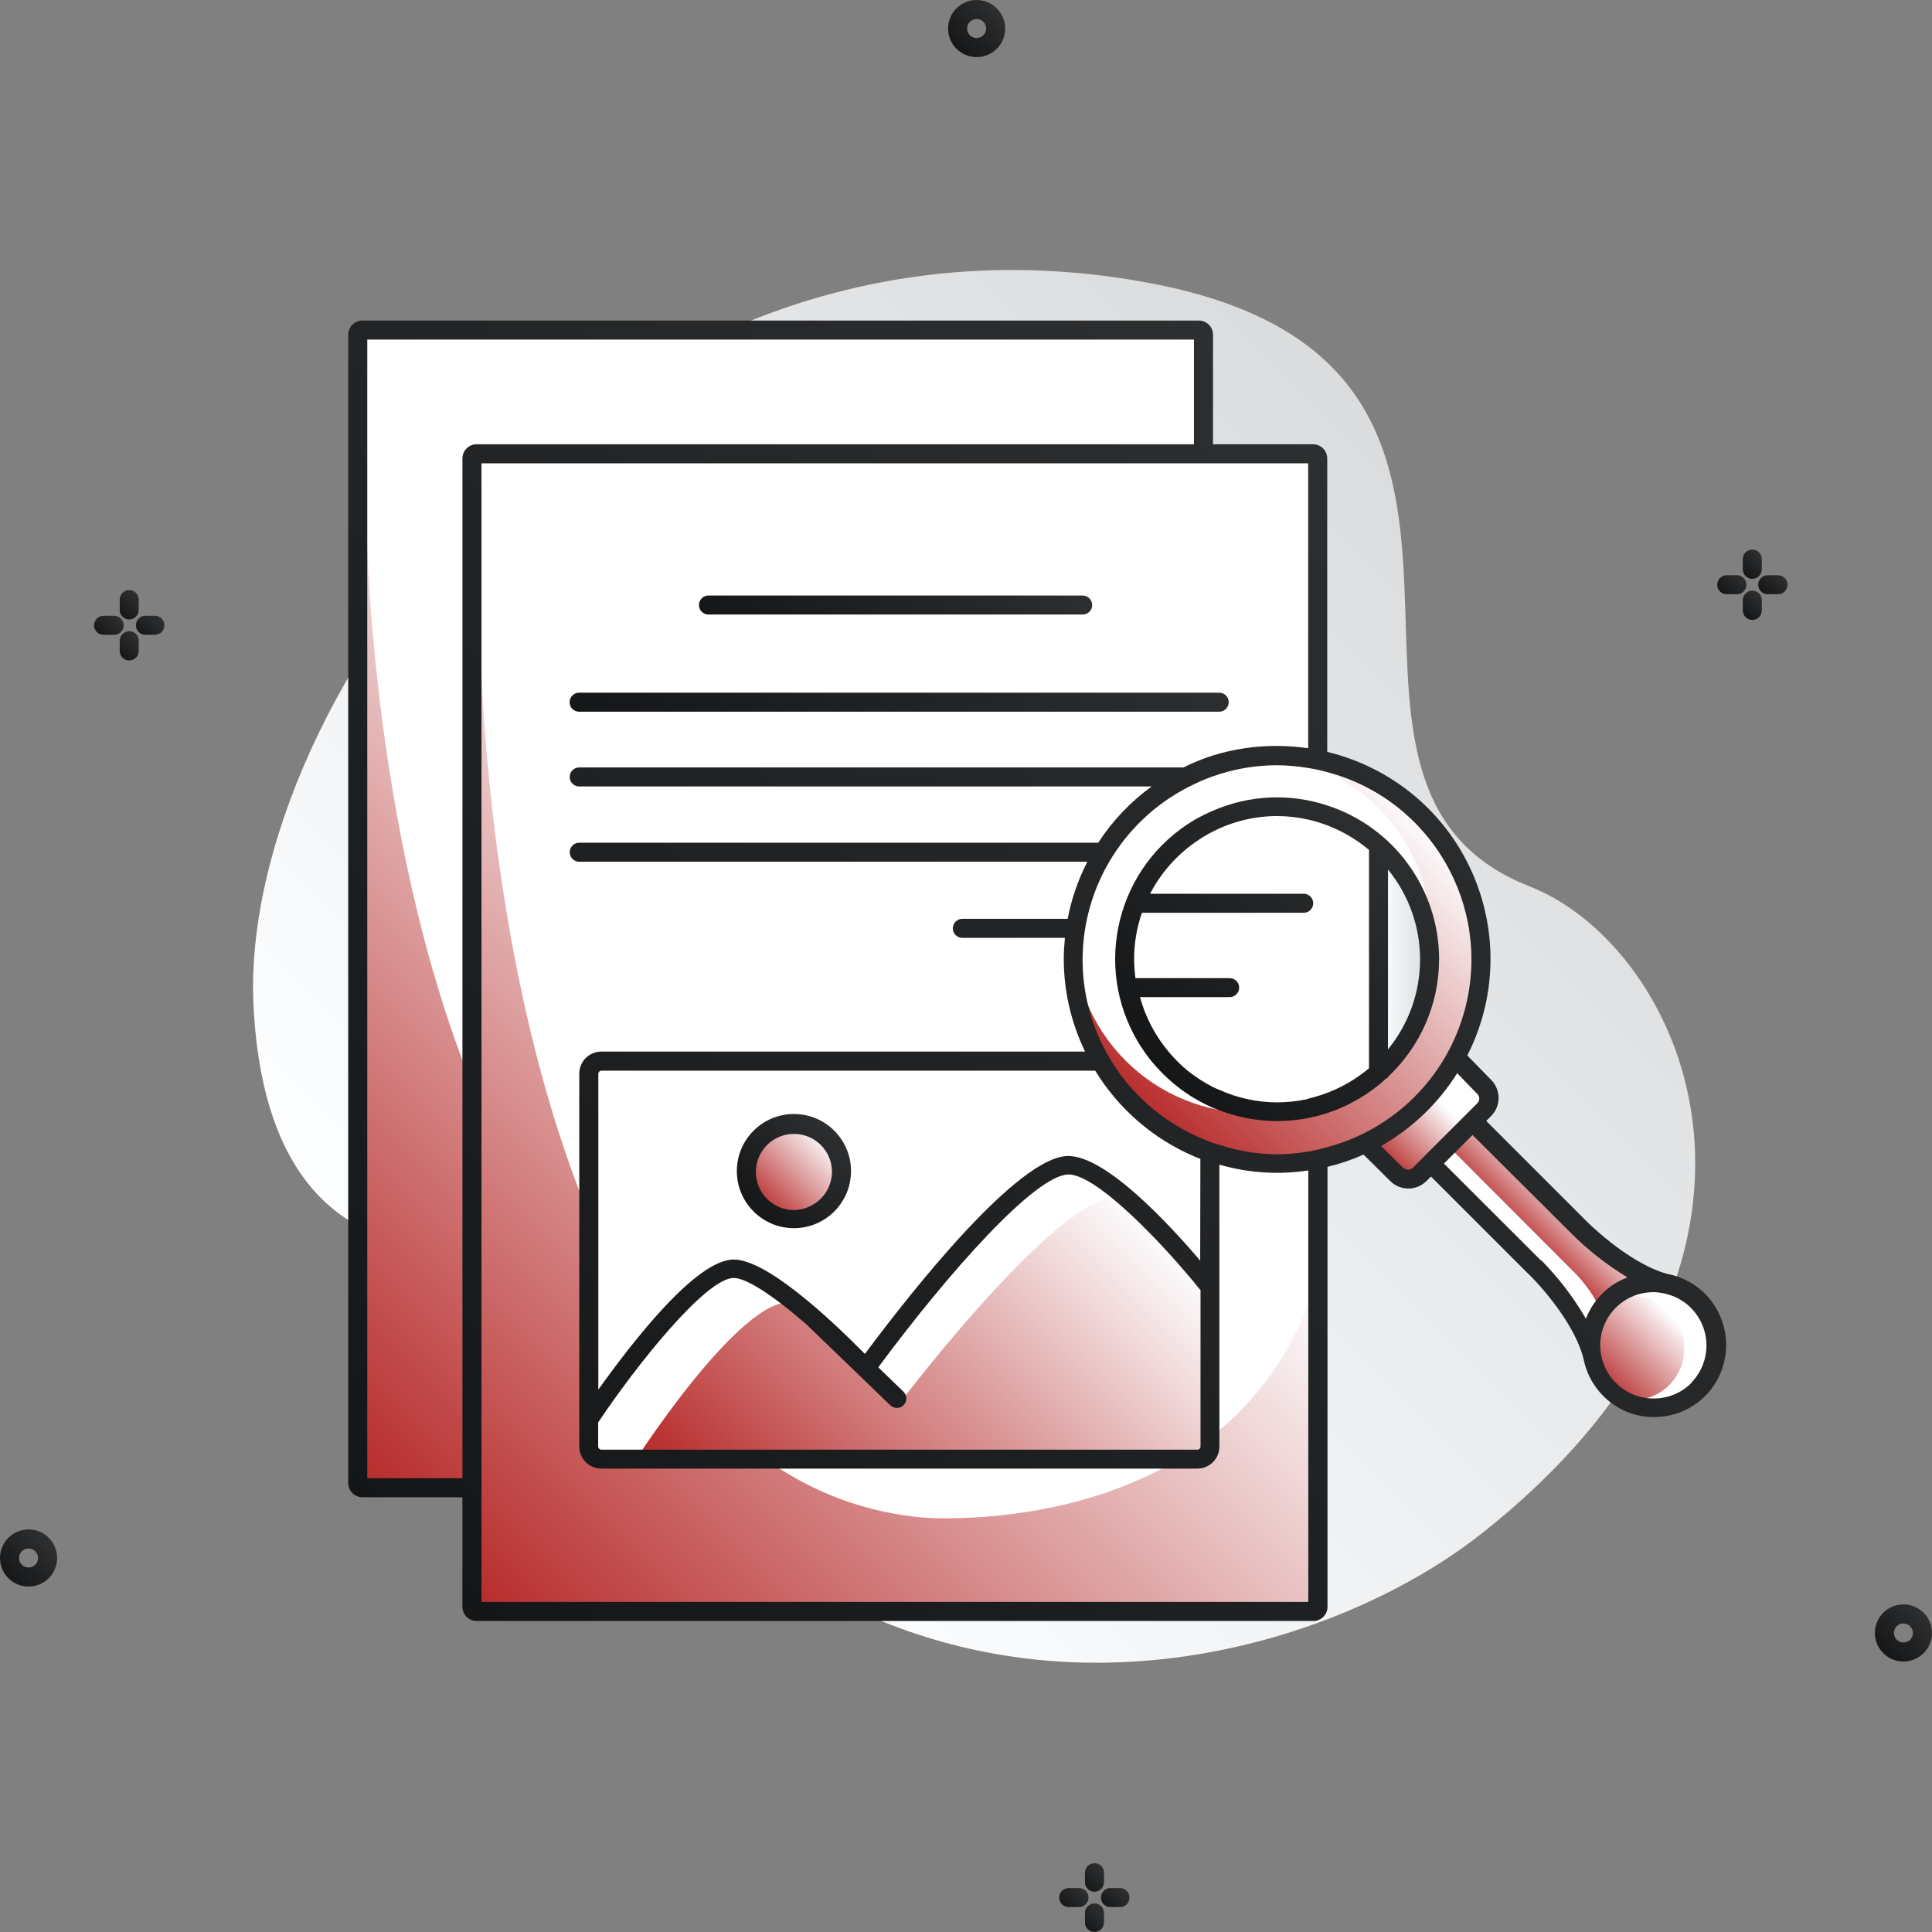 <?xml version="1.0" encoding="UTF-8"?>
<svg xmlns="http://www.w3.org/2000/svg" xmlns:xlink="http://www.w3.org/1999/xlink" id="Capa_1" data-name="Capa 1" viewBox="0 0 512 512">
  <rect x="0" y="0" width="512" height="512" fill="#808080" stroke="none"/>
  <defs>
    <style>
      .cls-1 {
        fill: url(#linear-gradient-12);
      }

      .cls-1, .cls-2, .cls-3, .cls-4, .cls-5, .cls-6, .cls-7, .cls-8, .cls-9, .cls-10, .cls-11, .cls-12, .cls-13, .cls-14, .cls-15, .cls-16, .cls-17, .cls-18, .cls-19, .cls-20, .cls-21, .cls-22, .cls-23, .cls-24, .cls-25, .cls-26, .cls-27, .cls-28, .cls-29, .cls-30, .cls-31 {
        stroke-width: 0px;
      }

      .cls-2 {
        fill: url(#linear-gradient-17);
      }

      .cls-3 {
        fill: url(#linear-gradient-19);
      }

      .cls-4 {
        fill: url(#linear-gradient);
      }

      .cls-5 {
        fill: url(#linear-gradient-21);
      }

      .cls-6 {
        fill: url(#linear-gradient-6);
      }

      .cls-7 {
        fill: url(#linear-gradient-15);
      }

      .cls-8 {
        fill: url(#linear-gradient-11);
      }

      .cls-9 {
        fill: url(#linear-gradient-5);
      }

      .cls-10 {
        fill: url(#linear-gradient-13);
      }

      .cls-11 {
        fill: url(#linear-gradient-23);
      }

      .cls-12 {
        fill: url(#linear-gradient-25);
      }

      .cls-13 {
        fill: url(#linear-gradient-16);
      }

      .cls-14 {
        fill: url(#linear-gradient-22);
      }

      .cls-15 {
        fill: #fff;
      }

      .cls-16 {
        fill: url(#linear-gradient-20);
      }

      .cls-17 {
        fill: url(#linear-gradient-14);
      }

      .cls-18 {
        fill: url(#linear-gradient-2);
      }

      .cls-19 {
        fill: url(#linear-gradient-7);
      }

      .cls-20 {
        fill: url(#linear-gradient-3);
      }

      .cls-21 {
        fill: url(#linear-gradient-9);
      }

      .cls-22 {
        fill: url(#linear-gradient-27);
      }

      .cls-23 {
        fill: url(#linear-gradient-8);
      }

      .cls-24 {
        fill: url(#linear-gradient-24);
      }

      .cls-25 {
        fill: url(#linear-gradient-26);
      }

      .cls-26 {
        fill: url(#linear-gradient-18);
      }

      .cls-27 {
        fill: url(#linear-gradient-30);
      }

      .cls-28 {
        fill: url(#linear-gradient-29);
      }

      .cls-29 {
        fill: url(#linear-gradient-28);
      }

      .cls-30 {
        fill: url(#linear-gradient-10);
      }

      .cls-31 {
        fill: url(#linear-gradient-4);
      }
    </style>
    <linearGradient id="linear-gradient" x1="99.59" y1="390.53" x2="218.9" y2="271.23" gradientTransform="translate(-59.9 -446.96) scale(2.12)" gradientUnits="userSpaceOnUse">
      <stop offset="0" stop-color="#fdfeff"></stop>
      <stop offset="1" stop-color="#d8dadb"></stop>
    </linearGradient>
    <linearGradient id="linear-gradient-2" x1="29.32" y1="408.61" x2="34.36" y2="403.57" gradientTransform="translate(-59.9 -446.96) scale(2.12)" gradientUnits="userSpaceOnUse">
      <stop offset="0" stop-color="#141618"></stop>
      <stop offset="1" stop-color="#2c2e30"></stop>
    </linearGradient>
    <linearGradient id="linear-gradient-3" x1="147.98" y1="217.2" x2="153.02" y2="212.16" xlink:href="#linear-gradient-2"></linearGradient>
    <linearGradient id="linear-gradient-4" x1="263.97" y1="417.99" x2="269.01" y2="412.95" xlink:href="#linear-gradient-2"></linearGradient>
    <linearGradient id="linear-gradient-5" x1="40.72" y1="290.53" x2="43.05" y2="288.2" xlink:href="#linear-gradient-2"></linearGradient>
    <linearGradient id="linear-gradient-6" x1="43.28" y1="287.95" x2="45.56" y2="285.67" xlink:href="#linear-gradient-2"></linearGradient>
    <linearGradient id="linear-gradient-7" x1="45.92" y1="290.5" x2="48.2" y2="288.22" xlink:href="#linear-gradient-2"></linearGradient>
    <linearGradient id="linear-gradient-8" x1="43.33" y1="293.05" x2="45.61" y2="290.76" xlink:href="#linear-gradient-2"></linearGradient>
    <linearGradient id="linear-gradient-9" x1="243.85" y1="285.45" x2="246.17" y2="283.12" xlink:href="#linear-gradient-2"></linearGradient>
    <linearGradient id="linear-gradient-10" x1="246.41" y1="282.88" x2="248.69" y2="280.59" xlink:href="#linear-gradient-2"></linearGradient>
    <linearGradient id="linear-gradient-11" x1="249.03" y1="285.4" x2="251.31" y2="283.12" xlink:href="#linear-gradient-2"></linearGradient>
    <linearGradient id="linear-gradient-12" x1="246.46" y1="287.97" x2="248.74" y2="285.69" xlink:href="#linear-gradient-2"></linearGradient>
    <linearGradient id="linear-gradient-13" x1="161.5" y1="449.75" x2="163.83" y2="447.42" xlink:href="#linear-gradient-2"></linearGradient>
    <linearGradient id="linear-gradient-14" x1="164.11" y1="447.21" x2="166.38" y2="444.93" xlink:href="#linear-gradient-2"></linearGradient>
    <linearGradient id="linear-gradient-15" x1="166.71" y1="449.72" x2="168.98" y2="447.44" xlink:href="#linear-gradient-2"></linearGradient>
    <linearGradient id="linear-gradient-16" x1="164.1" y1="452.26" x2="166.38" y2="449.97" xlink:href="#linear-gradient-2"></linearGradient>
    <linearGradient id="linear-gradient-17" x1="70.23" y1="393.85" x2="143.89" y2="320.19" gradientTransform="translate(-59.9 -446.96) scale(2.12)" gradientUnits="userSpaceOnUse">
      <stop offset="0" stop-color="#b72a2a"></stop>
      <stop offset="1" stop-color="#fdfeff"></stop>
    </linearGradient>
    <linearGradient id="linear-gradient-18" x1="84.52" y1="409.34" x2="158.18" y2="335.68" xlink:href="#linear-gradient-17"></linearGradient>
    <linearGradient id="linear-gradient-19" x1="125.7" y1="410.15" x2="172.02" y2="363.82" xlink:href="#linear-gradient-17"></linearGradient>
    <linearGradient id="linear-gradient-20" x1="123.38" y1="361.96" x2="131.87" y2="353.47" xlink:href="#linear-gradient-17"></linearGradient>
    <linearGradient id="linear-gradient-21" x1="202.25" y1="357.48" x2="209.76" y2="349.98" xlink:href="#linear-gradient-17"></linearGradient>
    <linearGradient id="linear-gradient-22" x1="170.06" y1="349.2" x2="206.16" y2="313.11" xlink:href="#linear-gradient-17"></linearGradient>
    <linearGradient id="linear-gradient-23" x1="200.8" y1="331.1" x2="207.13" y2="331.1" xlink:href="#linear-gradient"></linearGradient>
    <linearGradient id="linear-gradient-24" x1="219.73" y1="367.08" x2="226.16" y2="360.65" xlink:href="#linear-gradient-17"></linearGradient>
    <linearGradient id="linear-gradient-25" x1="228.12" y1="384.23" x2="237.14" y2="375.21" xlink:href="#linear-gradient-17"></linearGradient>
    <linearGradient id="linear-gradient-26" x1="127.82" y1="299.35" x2="152.93" y2="274.25" xlink:href="#linear-gradient-2"></linearGradient>
    <linearGradient id="linear-gradient-27" x1="119.96" y1="319.83" x2="161.69" y2="278.09" xlink:href="#linear-gradient-2"></linearGradient>
    <linearGradient id="linear-gradient-28" x1="122.52" y1="362.78" x2="132.7" y2="352.6" xlink:href="#linear-gradient-2"></linearGradient>
    <linearGradient id="linear-gradient-29" x1="173.82" y1="345.46" x2="202.46" y2="316.82" xlink:href="#linear-gradient-2"></linearGradient>
    <linearGradient id="linear-gradient-30" x1="74.54" y1="401.27" x2="201.83" y2="273.97" xlink:href="#linear-gradient-2"></linearGradient>
  </defs>
  <g id="Icon_27" data-name="Icon 27">
    <path id="Contour" class="cls-4" d="M135.82,333.15c-1.46-2.74-4.51-4.23-7.57-3.71-14.88,2.52-57.73,3.86-61.06-62.85-4.14-80.86,94.03-218.95,237.99-191.48,115.67,22.04,29.31,132.04,100.16,159.78,41.46,16.24,78.94,99.52-13.14,171.86-49.79,39.12-177.61,73.67-256.38-73.6h0Z"></path>
    <path id="Contour-2" class="cls-18" d="M7.57,420.45C3.39,420.45,0,417.06,0,412.88s3.39-7.57,7.57-7.57,7.57,3.39,7.57,7.57-3.39,7.57-7.57,7.57ZM7.57,410.36c-1.39,0-2.52,1.13-2.52,2.52s1.13,2.52,2.52,2.52,2.52-1.13,2.52-2.52c-.01-1.38-1.14-2.5-2.52-2.5v-.03Z"></path>
    <path id="Contour-3" class="cls-20" d="M258.82,15.13c-4.18,0-7.57-3.39-7.57-7.57S254.65,0,258.82,0s7.57,3.39,7.57,7.57-3.39,7.57-7.57,7.57ZM258.82,5.04c-1.39,0-2.52,1.13-2.52,2.52s1.13,2.52,2.52,2.52,2.52-1.13,2.52-2.52-1.13-2.52-2.52-2.52Z"></path>
    <path id="Contour-4" class="cls-31" d="M504.43,440.32c-4.18,0-7.57-3.39-7.57-7.57s3.39-7.57,7.57-7.57,7.57,3.39,7.57,7.57-3.39,7.57-7.57,7.57ZM504.43,430.23c-1.39,0-2.52,1.13-2.52,2.52s1.13,2.52,2.52,2.52,2.52-1.13,2.52-2.52c-.01-1.38-1.14-2.5-2.52-2.5v-.03Z"></path>
    <g id="Group">
      <path id="Contour-5" class="cls-9" d="M32.79,165.71c0-1.39-1.13-2.52-2.52-2.52h-2.82c-1.39,0-2.52,1.13-2.52,2.52s1.13,2.52,2.52,2.52h2.82c1.39,0,2.52-1.13,2.52-2.52Z"></path>
      <path id="Contour-6" class="cls-6" d="M34.25,164.17c1.39,0,2.52-1.13,2.52-2.52v-2.75c0-1.39-1.13-2.52-2.52-2.52s-2.52,1.13-2.52,2.52v2.72c-.01,1.39,1.1,2.53,2.5,2.55h.03Z"></path>
      <path id="Contour-7" class="cls-19" d="M41.06,163.18h-2.72c-1.31.11-2.32,1.2-2.32,2.52,0,1.32,1.01,2.42,2.32,2.52h2.72c1.39,0,2.52-1.13,2.52-2.52s-1.13-2.52-2.52-2.52Z"></path>
      <path id="Contour-8" class="cls-23" d="M34.25,167.27c-1.39,0-2.52,1.13-2.52,2.52v2.72c0,1.39,1.13,2.52,2.52,2.52s2.52-1.13,2.52-2.52v-2.72c0-1.39-1.13-2.52-2.52-2.52Z"></path>
    </g>
    <g id="Group-2">
      <path id="Contour-9" class="cls-21" d="M462.82,154.96c0-1.39-1.13-2.52-2.52-2.52h-2.7c-1.39,0-2.52,1.13-2.52,2.52s1.13,2.52,2.52,2.52h2.7c1.39,0,2.52-1.13,2.52-2.52Z"></path>
      <path id="Contour-10" class="cls-30" d="M464.38,153.4c1.39,0,2.52-1.13,2.52-2.52v-2.72c0-1.39-1.13-2.52-2.52-2.52s-2.52,1.13-2.52,2.52v2.72c0,1.39,1.13,2.52,2.52,2.52Z"></path>
      <path id="Contour-11" class="cls-8" d="M471.19,152.44h-2.72c-1.39,0-2.52,1.13-2.52,2.52s1.13,2.52,2.52,2.52h2.72c1.39,0,2.52-1.13,2.52-2.52,0-1.39-1.13-2.52-2.52-2.52Z"></path>
      <path id="Contour-12" class="cls-1" d="M464.38,156.53c-1.39,0-2.52,1.13-2.52,2.52v2.72c0,1.39,1.13,2.52,2.52,2.52s2.52-1.13,2.52-2.52v-2.75c-.01-1.38-1.14-2.5-2.52-2.5Z"></path>
    </g>
    <g id="Group-3">
      <path id="Contour-13" class="cls-10" d="M288.46,502.87c0-1.39-1.13-2.52-2.52-2.52h-2.72c-1.39,0-2.52,1.13-2.52,2.52s1.13,2.52,2.52,2.52h2.72c1.39,0,2.52-1.13,2.52-2.52Z"></path>
      <path id="Contour-14" class="cls-17" d="M290.05,501.33c1.39,0,2.52-1.13,2.52-2.52v-2.72c-.11-1.31-1.2-2.32-2.52-2.32-1.32,0-2.42,1.01-2.52,2.32v2.72c0,1.39,1.13,2.52,2.52,2.52Z"></path>
      <path id="Contour-15" class="cls-7" d="M296.81,500.35h-2.72c-1.31.11-2.32,1.2-2.32,2.52,0,1.32,1.01,2.42,2.32,2.52h2.72c1.39,0,2.52-1.13,2.52-2.52s-1.13-2.52-2.52-2.52Z"></path>
      <path id="Contour-16" class="cls-13" d="M290.05,504.43c-1.39,0-2.52,1.13-2.52,2.52v2.72c.11,1.31,1.2,2.32,2.52,2.32,1.32,0,2.42-1.01,2.52-2.32v-2.72c0-1.39-1.13-2.52-2.52-2.52Z"></path>
    </g>
    <path id="Contour-17" class="cls-15" d="M267.95,87.47h49.84c.68,0,1.24.55,1.24,1.24v305.56H96.07c-.68.01-1.25-.53-1.26-1.21V88.7c0-.68.55-1.24,1.24-1.24h171.91Z"></path>
    <path id="Contour-18" class="cls-2" d="M97.2,141.24s3.38,217.86,117.18,228.16c0,0,84.24,6.99,104.54-64.19v89.06l-224.12-1.24,2.4-251.79Z"></path>
    <path id="Contour-19" class="cls-15" d="M298.22,120.26h49.84c.68,0,1.24.55,1.24,1.24v305.56H126.34c-.68.01-1.25-.53-1.26-1.21V121.49c0-.68.55-1.24,1.24-1.24h171.91Z"></path>
    <path id="Contour-20" class="cls-26" d="M127.47,174.03s3.38,217.86,117.18,228.15c0,0,84.24,6.99,104.54-64.19v89.06l-224.12-1.24,2.4-251.79Z"></path>
    <path id="Contour-21" class="cls-15" d="M159.33,281.22h157.94c1.84,0,3.33,1.49,3.33,3.33v98.74c0,1.84-1.49,3.33-3.33,3.33h-157.94c-1.84,0-3.33-1.49-3.33-3.33v-98.74c0-1.84,1.49-3.33,3.33-3.33h0Z"></path>
    <path id="Contour-22" class="cls-3" d="M169.72,384.98s31.5-48.27,42.65-38.49c11.15,9.79,25.93,25.5,25.93,25.5,0,0,49.23-65.1,61.26-53.34l21.03,22.37v45.6l-150.88-1.64Z"></path>
    <circle id="Contour-23" class="cls-16" cx="210.4" cy="310.45" r="12.74"></circle>
    <path id="Contour-24" class="cls-15" d="M371.67,312.17l8.4-3.03,36.55,38.92,6.43,13.37s-6.66-23.08,20.63-20.66c-11.89-5.2-22.67-12.65-31.73-21.94l-21.36-21.36,4.59-4.59-2.27-5.32-6.28-6.23-22.9,22.45,7.94,8.4Z"></path>
    <path id="Contour-25" class="cls-5" d="M380.85,290.58l4.11,4.14c1.51,1.02,1.91,3.08.88,4.59-.24.35-.54.65-.88.88l-7.79,10.09s-3.58,4.16-8.73-.28-2.52-6.63-2.52-6.63l14.93-12.79Z"></path>
    <circle id="Contour-26" class="cls-14" cx="338.42" cy="254.26" r="54.05"></circle>
    <path id="Contour-27" class="cls-15" d="M365.54,284.22c-16.55,14.92-42.07,13.6-56.99-2.95s-13.6-42.07,2.95-56.99c15.51-13.98,39.13-13.82,54.45.37l-.4,59.57Z"></path>
    <path id="Contour-28" class="cls-15" d="M379.13,247.6s-11.2-25.5-13.09-20.38c-2.52,6.53,3.93,49.18-.91,54-18.58,18.42-48.57,18.28-66.99-.3-8.79-8.87-13.72-20.84-13.72-33.32,0-26.18,24.87-47.39,47.37-47.39,26.16.01,47.36,21.23,47.34,47.39Z"></path>
    <path id="Contour-29" class="cls-11" d="M365.94,283.24l-.63-58.19s16.34,14.17,12.94,31.25c-1.82,9.85-6.05,19.11-12.31,26.94Z"></path>
    <path id="Contour-30" class="cls-24" d="M384.03,303.95l33.95,34.02s7.01,7.57,5.73,10.64c3.17-7.42,11.65-10.99,19.17-8.07,0,0-10.34-1.16-30.09-20.91l-22.2-22.2-6.56,6.51Z"></path>
    <circle id="Contour-31" class="cls-15" cx="438.31" cy="356.37" r="16.6"></circle>
    <path id="Contour-32" class="cls-12" d="M442.29,347.5c5.42,5.43,5.42,14.22,0,19.65-5.22,5.12-13.6,5.05-18.73-.17-.13-.13-.25-.26-.37-.39l-.55-19.09c5.43-5.42,14.22-5.42,19.65,0h0Z"></path>
    <g id="Group-4">
      <path id="Contour-33" class="cls-25" d="M187.75,162.86h99.17c1.39,0,2.52-1.13,2.52-2.52s-1.13-2.52-2.52-2.52h-99.17c-1.39,0-2.52,1.13-2.52,2.52s1.13,2.52,2.52,2.52Z"></path>
      <path id="Contour-34" class="cls-22" d="M153.47,188.61h169.64c1.39,0,2.52-1.13,2.52-2.52s-1.13-2.52-2.52-2.52h-169.64c-1.39,0-2.52,1.13-2.52,2.52s1.13,2.52,2.52,2.52h0Z"></path>
      <path id="Contour-35" class="cls-29" d="M210.4,295.22c-8.36,0-15.13,6.78-15.13,15.13s6.78,15.13,15.13,15.13,15.13-6.78,15.13-15.13-6.77-15.13-15.13-15.13ZM210.4,320.67c-5.57,0-10.09-4.52-10.09-10.09s4.52-10.09,10.09-10.09,10.09,4.52,10.09,10.09c-.07,5.54-4.54,10.02-10.09,10.09Z"></path>
      <path id="Contour-36" class="cls-28" d="M381.38,254.26c0-18.6-11.97-35.08-29.66-40.81-9.92-3.28-20.69-2.78-30.27,1.39-1.73.74-3.42,1.58-5.04,2.52-20.33,12.15-26.95,38.48-14.8,58.8.5.84,1.03,1.66,1.59,2.46,1.23,1.79,2.6,3.48,4.11,5.04,2.7,2.84,5.76,5.31,9.1,7.34l1.66.93c1.11.61,2.22,1.16,3.38,1.66l1.66.63c4.88,1.88,10.07,2.86,15.31,2.88,4.51,0,9-.72,13.29-2.12,5.87-1.93,11.26-5.11,15.79-9.31h.33v-.3c8.62-8.06,13.53-19.32,13.54-31.13h0ZM346.67,291.23c-2.71.6-5.47.9-8.25.91-5.28-.02-10.5-1.15-15.31-3.33-.55-.25-1.14-.45-1.66-.73-1.16-.58-2.29-1.23-3.38-1.94l-1.66-1.14c-.58-.4-1.14-.83-1.69-1.26-1.83-1.52-3.52-3.21-5.04-5.04-3.54-4.21-6.12-9.14-7.57-14.45h23.76c1.39,0,2.52-1.13,2.52-2.52s-1.13-2.52-2.52-2.52h-24.97c-.22-1.67-.34-3.36-.35-5.04,0-4.18.7-8.33,2.07-12.28h42.88c1.39,0,2.52-1.13,2.52-2.52s-1.13-2.52-2.52-2.52h-40.71c2.76-5.33,6.75-9.93,11.63-13.42,1.59-1.16,3.28-2.19,5.04-3.08,5.26-2.68,11.07-4.08,16.97-4.09,2.77.01,5.54.33,8.25.93,5.93,1.37,11.45,4.13,16.12,8.05v57.86c-4.66,3.91-10.19,6.67-16.12,8.05v.1ZM367.83,230.43c11.34,13.87,11.34,33.8,0,47.67v-47.67Z"></path>
      <path id="Contour-37" class="cls-27" d="M453.64,344.93c-2.88-3.86-7.12-6.48-11.85-7.34-10.72-3.03-21.77-14.35-21.92-14.53l-26-26,1.31-1.31c2.61-2.65,2.61-6.91,0-9.56l-6.33-6.48c14.13-27.77,3.08-61.74-24.69-75.87-3.95-2.01-8.12-3.55-12.43-4.58v-77.76c0-2.04-1.62-3.7-3.66-3.76h-26.61v-29.03c0-2.04-1.62-3.7-3.66-3.76H96.04c-2.08,0-3.76,1.68-3.76,3.76v304.32c.01,2.08,1.7,3.76,3.78,3.76h26.48v29.03c.01,2.08,1.7,3.76,3.78,3.76h221.72c2.08,0,3.76-1.68,3.76-3.76v-116.6c3.28-.78,6.48-1.87,9.56-3.25l7.06,7.01c2.65,2.65,6.94,2.66,9.6.01h.01s1.19-1.2,1.19-1.2l25.75,25.75c.13,0,12.61,12.26,14.88,23.46,1.39,5.62,5.23,10.31,10.47,12.79,2.53,1.18,5.28,1.77,8.07,1.74,5.93.01,11.52-2.74,15.13-7.44,5.2-6.83,5.24-16.28.1-23.15h0ZM97.33,391.74V89.99h219.08v27.74H126.31c-2.08,0-3.76,1.68-3.76,3.76v270.25h-25.22ZM346.67,424.53H127.6V122.78h219.08v75.51c-2.73-.39-5.49-.6-8.25-.61-5.75-.03-11.48.82-16.97,2.52-1.71.54-3.4,1.17-5.04,1.89-.93.4-1.84.83-2.77,1.29h-160.16c-1.39,0-2.52,1.13-2.52,2.52s1.13,2.52,2.52,2.52h151.71c-5.6,4.06-10.4,9.11-14.17,14.91h-137.53c-1.39,0-2.52,1.13-2.52,2.52s1.13,2.52,2.52,2.52h134.66c-2.46,4.77-4.21,9.86-5.22,15.13h-27.92c-1.39,0-2.52,1.13-2.52,2.52s1.13,2.52,2.52,2.52h27.19c-.18,1.84-.3,3.71-.3,5.6,0,8.5,1.94,16.89,5.65,24.54h-128.2c-3.23,0-5.85,2.62-5.85,5.85v98.82c0,3.23,2.62,5.85,5.85,5.85h157.94c3.23,0,5.85-2.62,5.85-5.85v-74.71c7.65,2.22,15.69,2.74,23.56,1.54v114.33ZM158.52,376.96c10.09-15.13,28.53-38.24,35.92-38.29,3.33,0,10.52,4.67,19.35,12.38l22.14,21.36c.47.45,1.09.7,1.74.71,1.39,0,2.52-1.13,2.52-2.52,0-.67-.28-1.32-.76-1.79l-6.68-6.46c18.89-25.47,41.74-51.1,50.44-51.1,7.57,0,25.22,18.54,34.96,30.67v41.44c0,.45-.36.81-.81.81h-158.01c-.44-.01-.79-.37-.81-.81v-6.41h0ZM318.07,334.09c-8.17-9.61-24.94-27.74-34.96-27.74-13.29,0-41.62,35.94-53.9,52.46-9.61-9.74-26.1-25.02-34.76-25.02-10.09,0-27.16,22.27-35.89,34.48v-83.71c0-.45.36-.81.81-.81h130.88c6.17,10.1,15.33,18.04,26.2,22.7l1.66.68-.05,26.96ZM346.67,305.18c-2.73.46-5.48.71-8.25.73-5.2-.05-10.37-.9-15.31-2.52-.55-.15-1.11-.3-1.66-.5-1.14-.4-2.27-.86-3.38-1.34-.55-.23-1.11-.5-1.66-.78-8.08-3.82-15.03-9.67-20.18-16.97-1.13-1.62-2.17-3.3-3.1-5.04-4.09-7.5-6.24-15.9-6.23-24.44.03-19.88,11.51-37.96,29.48-46.46,1.64-.8,3.32-1.51,5.04-2.12,5.45-1.94,11.19-2.93,16.97-2.95,2.76.03,5.52.27,8.25.73,1.7.27,3.38.63,5.04,1.08,27.46,7.27,43.81,35.43,36.54,62.88-4.73,17.86-18.68,31.81-36.54,36.54-1.65.48-3.33.87-5.02,1.16h0ZM371.89,309.55l-5.9-5.85c8.22-4.66,15.16-11.29,20.18-19.29l5.3,5.47c.7.64.74,1.73.1,2.42-.03.03-.06.07-.1.1l-17.23,17.23c-.71.52-1.71.44-2.32-.2l-.03.13ZM408.39,334.06l-25.73-25.7,7.57-7.57,25.93,25.83c4.54,4.57,9.62,8.57,15.13,11.9-5.06,1.91-9.06,5.9-11,10.95-3.29-5.66-7.28-10.88-11.88-15.54l-.03.13ZM448.26,366.47c-2.66,2.69-6.3,4.18-10.09,4.14-3.74.01-7.33-1.48-9.96-4.14-5.5-5.49-5.51-14.4-.02-19.9,2.64-2.65,6.22-4.13,9.96-4.13.85,0,1.69.09,2.52.25l.93.23c2.46.6,4.7,1.86,6.48,3.66,5.45,5.43,5.54,14.23.2,19.77l-.03.13Z"></path>
    </g>
  </g>
</svg>
